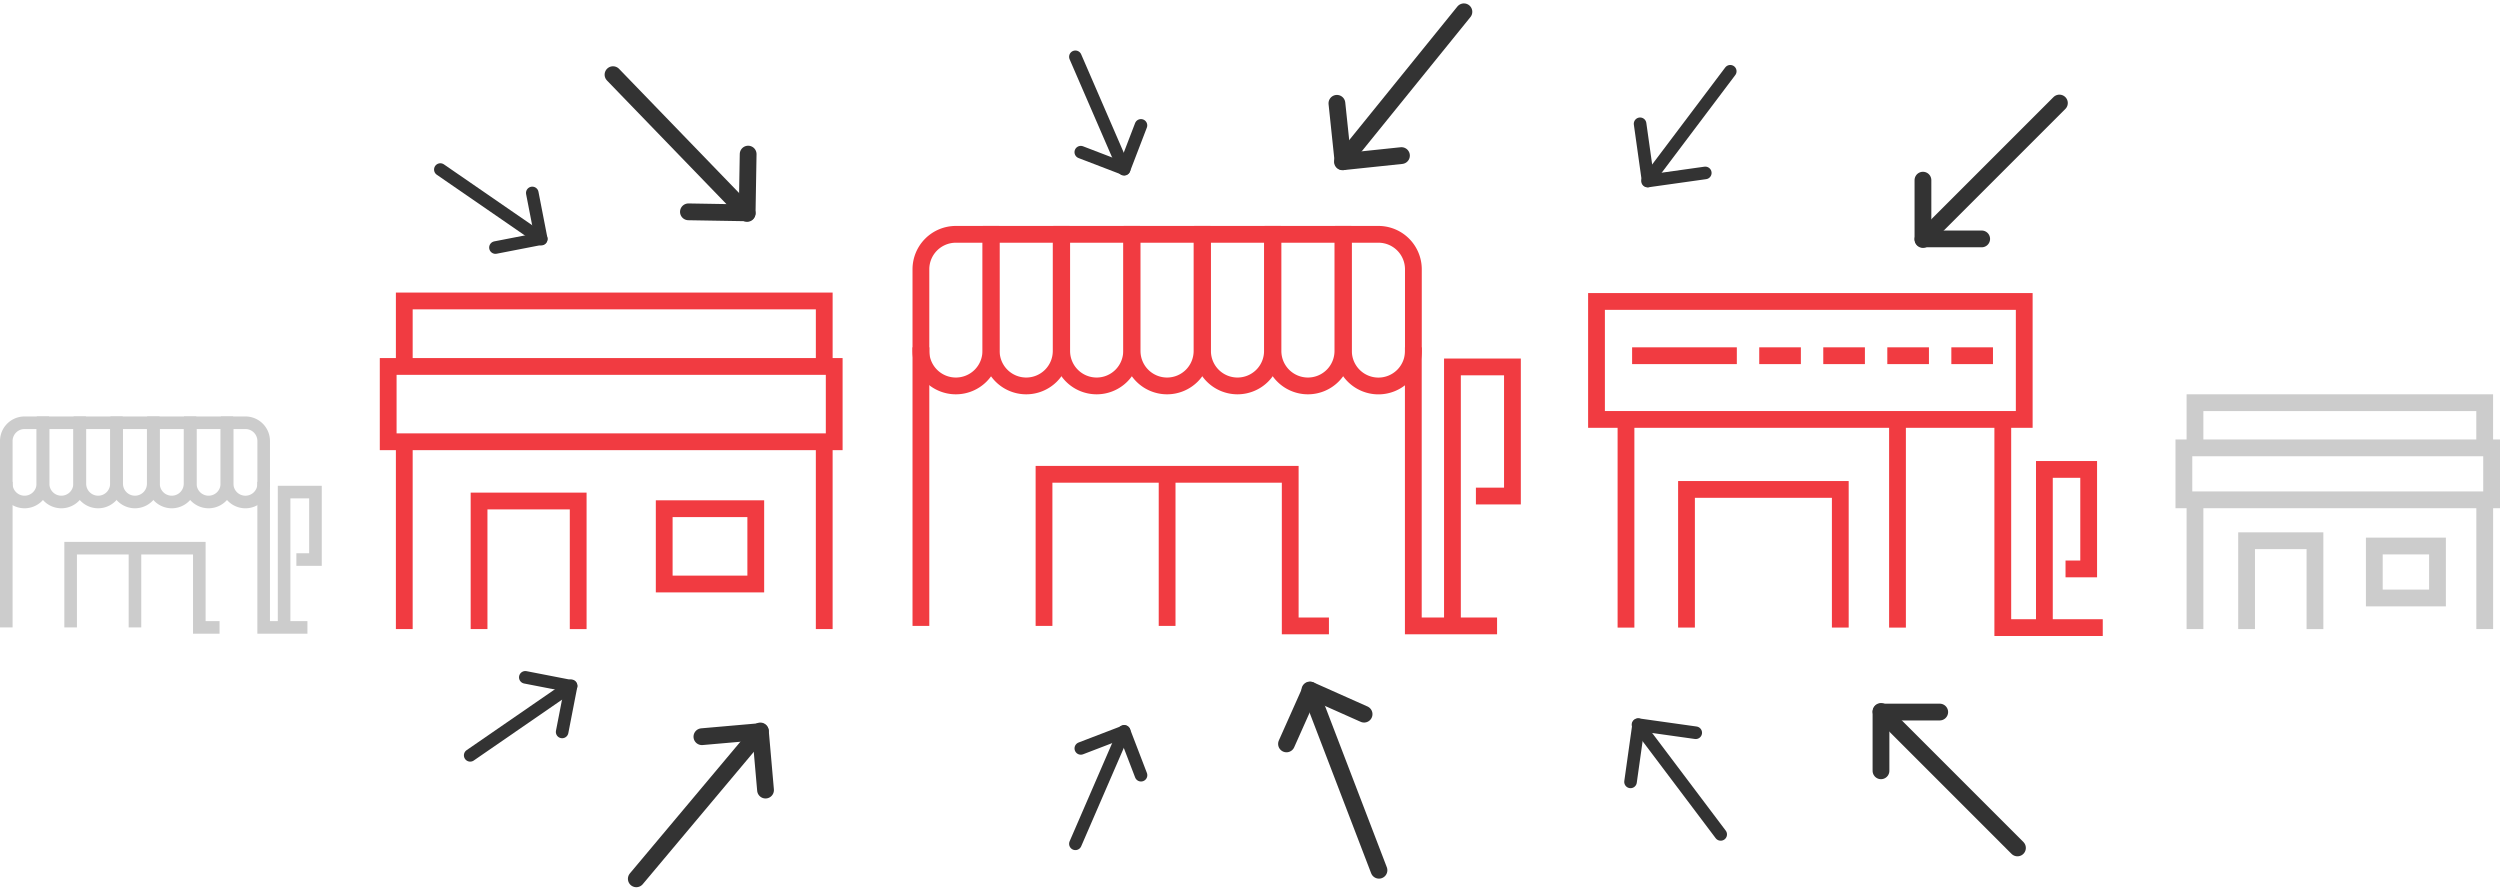 <svg xmlns="http://www.w3.org/2000/svg" width="297.936" height="106.141" viewBox="0 0 297.936 106.141"><defs><style>.a,.b,.c,.d,.e,.f,.g{fill:none;}.a{stroke:#f13b41;}.a,.f,.g{stroke-miterlimit:10;}.a,.b,.c,.g{stroke-width:2px;}.b,.c,.d,.e{stroke:#333;stroke-linecap:round;}.c,.e{stroke-linejoin:round;}.d,.e,.f{stroke-width:1.5px;}.f,.g{stroke:#ccc;}</style></defs><g transform="translate(-38.738 -2216.677)"><g transform="translate(-722.688 640.779)"><g transform="translate(871.175 1603.824)"><path class="a" d="M907.643,1613.385v33.195h9.981" transform="translate(-848.961 -1599.915)"/><line class="a" y2="33.196" transform="translate(0 13.47)"/><path class="a" d="M856.869,1600.774h4.166v13.9a4.165,4.165,0,0,1-4.166,4.166h0a4.165,4.165,0,0,1-4.166-4.166v-9.736A4.165,4.165,0,0,1,856.869,1600.774Z" transform="translate(-852.703 -1600.774)"/><path class="a" d="M860.56,1600.774h8.324v13.9a4.166,4.166,0,0,1-4.166,4.166h0a4.166,4.166,0,0,1-4.166-4.166v-13.9Z" transform="translate(-852.168 -1600.774)"/><path class="a" d="M868.419,1600.774h8.324v13.9a4.166,4.166,0,0,1-4.166,4.166h0a4.165,4.165,0,0,1-4.166-4.166v-13.9Z" transform="translate(-851.633 -1600.774)"/><path class="a" d="M876.276,1600.774H884.6v13.9a4.165,4.165,0,0,1-4.166,4.166h0a4.165,4.165,0,0,1-4.166-4.166v-13.9Z" transform="translate(-851.098 -1600.774)"/><path class="a" d="M884.134,1600.774h8.324v13.9a4.165,4.165,0,0,1-4.166,4.166h0a4.165,4.165,0,0,1-4.166-4.166v-13.9Z" transform="translate(-850.563 -1600.774)"/><path class="a" d="M891.992,1600.774h8.324v13.9a4.165,4.165,0,0,1-4.166,4.166h0a4.165,4.165,0,0,1-4.166-4.166v-13.9Z" transform="translate(-850.027 -1600.774)"/><path class="a" d="M899.85,1600.774h4.166a4.166,4.166,0,0,1,4.166,4.166v9.74a4.166,4.166,0,0,1-4.166,4.166h0a4.166,4.166,0,0,1-4.166-4.166v-13.906Z" transform="translate(-849.492 -1600.774)"/><line class="a" y2="18.067" transform="translate(29.341 28.599)"/><path class="a" d="M900.393,1645.616h-4.614v-18.067H866.438v18.067" transform="translate(-851.767 -1598.95)"/><path class="a" d="M912.009,1646.809v-31.241h7.15v15.387h-4.353" transform="translate(-848.664 -1599.766)"/></g><g transform="translate(951.688 1611.824)"><path class="a" d="M974.212,1623.374v24.389h11.914" transform="translate(-925.793 -1608.894)"/><line class="a" y1="24.389" transform="translate(3.514 14.479)"/><rect class="a" width="50.975" height="14.059"/><path class="a" d="M978.571,1647.093v-18.851h5.278V1640.1h-2.758" transform="translate(-925.195 -1608.225)"/><line class="a" y2="24.389" transform="translate(35.871 14.479)"/><path class="a" d="M941.071,1646.8v-16.462H959.4V1646.8" transform="translate(-930.346 -1607.937)"/><line class="a" x2="12.481" transform="translate(4.243 6.466)"/><line class="a" x2="4.962" transform="translate(19.394 6.466)"/><line class="a" x2="4.962" transform="translate(27.025 6.466)"/><line class="a" x2="4.962" transform="translate(34.657 6.466)"/><line class="a" x2="4.962" transform="translate(42.288 6.466)"/></g><g transform="translate(807.688 1611.765)"><line class="a" y2="21.977" transform="translate(51.965 17.125)"/><line class="a" y1="21.977" transform="translate(1.918 17.125)"/><path class="a" d="M804.374,1617.437v-7h50.048v7" transform="translate(-802.456 -1610.437)"/><path class="a" d="M810.444,1646.66V1631.4h11.813v15.265" transform="translate(-799.614 -1607.559)"/><rect class="a" width="53.154" height="8.975" transform="translate(0 7.805)"/><rect class="a" width="10.912" height="8.975" transform="translate(32.895 24.757)"/></g></g><g transform="matrix(0.695, 0.719, -0.719, 0.695, 1714.435, 551.952)"><line class="b" x2="23" transform="translate(89.5 2315.5)"/><path class="c" d="M112.5,2312.2h7v7" transform="translate(1662.923 595.978) rotate(45)"/></g><g transform="translate(110.816 2318.26) rotate(-50)"><line class="b" x2="23" transform="translate(0 4.899)"/><path class="c" d="M0,7H7V0" transform="translate(13.05 4.95) rotate(-45)"/></g><g transform="translate(2069.004 3605.72) rotate(129)"><line class="b" x2="23" transform="translate(89.5 2315.5)"/><path class="c" d="M112.5,2312.2h7v7" transform="translate(1662.923 595.978) rotate(45)"/></g><g transform="matrix(-0.358, -0.934, 0.934, -0.358, 198.5, 2322.142)"><line class="b" x2="23" transform="translate(0 4.9)"/><path class="c" d="M0,7H7V0" transform="translate(13.05 4.95) rotate(-45)"/></g><g transform="translate(2243.25 1197.052) rotate(66)"><line class="d" x2="14.609" y2="0.149" transform="translate(93.129 2314.315)"/><path class="e" d="M0,0H5.551V5.551" transform="translate(103.773 2310.5) rotate(45)"/></g><g transform="matrix(0.407, -0.914, 0.914, 0.407, 163.211, 2315.596)"><line class="d" y1="0.149" x2="14.609" transform="translate(0 3.885)"/><path class="e" d="M0,5.551H5.551V0" transform="translate(6.719 3.925) rotate(-45)"/></g><g transform="matrix(0.829, 0.559, -0.559, 0.829, 1307.714, 266.257)"><line class="d" x2="14.609" y2="0.149" transform="translate(93.129 2314.315)"/><path class="e" d="M0,0H5.551V5.551" transform="translate(103.773 2310.5) rotate(45)"/></g><g transform="translate(92.517 2303.35) rotate(-34)"><line class="d" y1="0.149" x2="14.609" transform="translate(0 3.885)"/><path class="e" d="M0,5.551H5.551V0" transform="translate(6.719 3.925) rotate(-45)"/></g><g transform="matrix(-0.602, 0.799, -0.799, -0.602, 2148.833, 3547.538)"><line class="d" x2="16.374" transform="translate(89.5 2315.412)"/><path class="e" d="M0,0H6.877V6.878" transform="translate(100.961 2310.5) rotate(45)"/></g><g transform="matrix(-0.602, -0.799, 0.799, -0.602, 239.955, 2319.015)"><line class="d" x2="16.374" transform="translate(0 4.814)"/><path class="e" d="M0,6.878H6.877V0" transform="translate(6.598 4.863) rotate(-45)"/></g><g transform="translate(264.368 2241.684) rotate(-45)"><line class="b" x1="23" transform="translate(0 5)"/><path class="c" d="M0,7H7V0" transform="translate(9.95 4.95) rotate(135)"/></g><g transform="translate(266.368 2298) rotate(45)"><line class="b" x1="23" transform="translate(0 4.899)"/><path class="c" d="M0,0H7V7" transform="translate(5 9.9) rotate(-135)"/></g><g transform="translate(39.488 2267.058)"><path class="f" d="M907.643,1613.385v17.35h5.217" transform="translate(-876.972 -1606.345)"/><line class="f" y2="17.35" transform="translate(0 7.04)"/><path class="f" d="M854.88,1600.774h2.177v7.266a2.177,2.177,0,0,1-2.177,2.177h0a2.177,2.177,0,0,1-2.177-2.177v-5.089A2.177,2.177,0,0,1,854.88,1600.774Z" transform="translate(-852.703 -1600.774)"/><path class="f" d="M860.557,1600.774h4.351v7.266a2.177,2.177,0,0,1-2.177,2.177h0a2.177,2.177,0,0,1-2.177-2.177v-7.266Z" transform="translate(-856.17 -1600.774)"/><path class="f" d="M868.415,1600.774h4.351v7.266a2.177,2.177,0,0,1-2.177,2.177h0a2.177,2.177,0,0,1-2.177-2.177v-7.266Z" transform="translate(-859.642 -1600.774)"/><path class="f" d="M876.273,1600.774h4.351v7.266a2.177,2.177,0,0,1-2.177,2.177h0a2.177,2.177,0,0,1-2.177-2.177v-7.266Z" transform="translate(-863.113 -1600.774)"/><path class="f" d="M884.131,1600.774h4.35v7.266a2.177,2.177,0,0,1-2.177,2.177h0a2.177,2.177,0,0,1-2.177-2.177v-7.266Z" transform="translate(-866.584 -1600.774)"/><path class="f" d="M891.989,1600.774h4.351v7.266a2.177,2.177,0,0,1-2.177,2.177h0a2.177,2.177,0,0,1-2.177-2.177v-7.266Z" transform="translate(-870.055 -1600.774)"/><path class="f" d="M899.85,1600.774h2.177a2.177,2.177,0,0,1,2.177,2.177v5.091a2.177,2.177,0,0,1-2.177,2.177h0a2.177,2.177,0,0,1-2.177-2.177v-7.268Z" transform="translate(-873.53 -1600.774)"/><line class="f" y2="9.443" transform="translate(15.335 14.947)"/><path class="f" d="M884.185,1636.992h-2.412v-9.443H866.438v9.443" transform="translate(-858.77 -1612.601)"/><path class="f" d="M912.009,1631.9v-16.329h3.737v8.042h-2.275" transform="translate(-878.901 -1607.309)"/></g><g transform="translate(299 2264.667)"><line class="g" y2="15.163" transform="translate(35.854 11.815)"/><line class="g" y1="15.163" transform="translate(1.323 11.815)"/><path class="g" d="M804.374,1615.267v-4.829H838.9v4.829" transform="translate(-803.05 -1610.437)"/><path class="g" d="M810.444,1641.928V1631.4h8.15v10.532" transform="translate(-802.971 -1614.949)"/><rect class="g" width="36.674" height="6.192" transform="translate(0 5.385)"/><rect class="g" width="7.529" height="6.192" transform="translate(22.696 17.082)"/></g></g></svg>